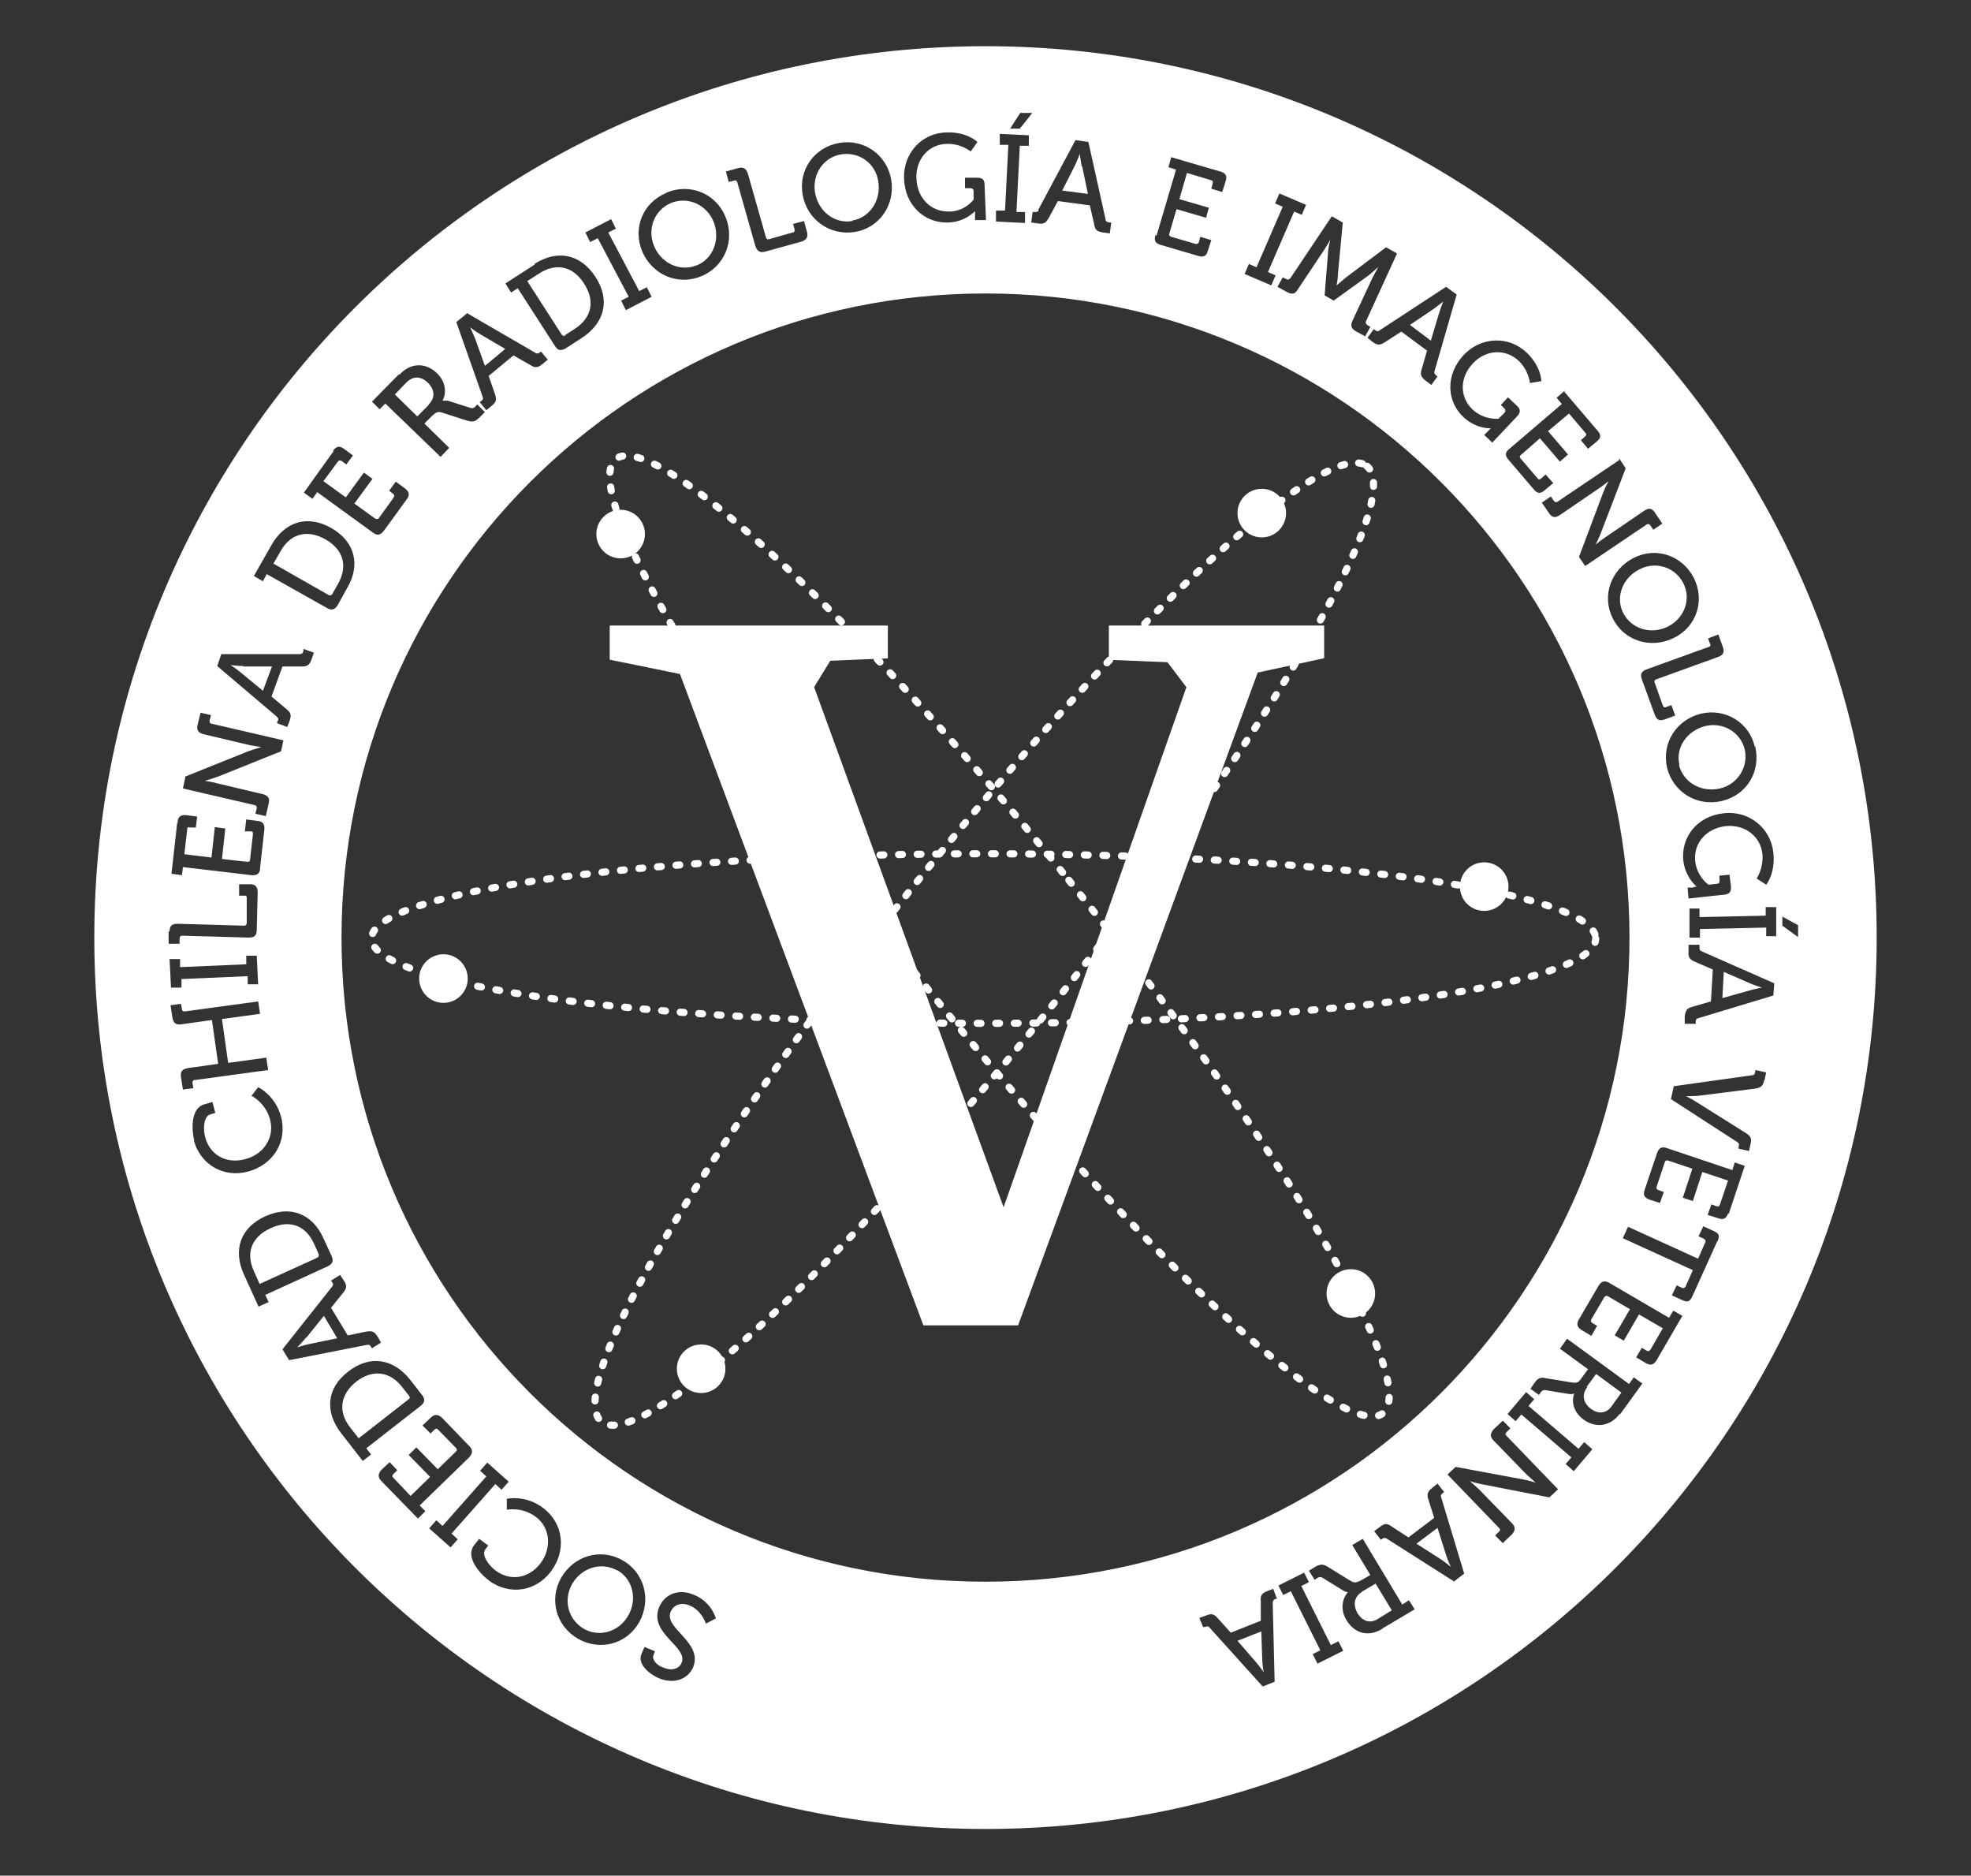 <?xml version="1.0" encoding="UTF-8"?>
<svg id="Layer_1" xmlns="http://www.w3.org/2000/svg" width="413.8" height="393.7" version="1.1" viewBox="0 0 413.8 393.7">
  <rect x="0" y="0" width="413.8" height="393.7" fill="#333333" stroke="none"/>
  <!-- Generator: Adobe Illustrator 29.0.1, SVG Export Plug-In . SVG Version: 2.1.0 Build 192)  -->
  <defs>
    <style>
      .st0 {
        stroke-dasharray: .8 3;
        stroke-width: 1.5px;
      }

      .st0, .st1, .st2, .st3 {
        stroke: #fff;
      }

      .st0, .st2, .st3 {
        fill: none;
        stroke-linecap: round;
        stroke-linejoin: round;
      }

      .st1 {
        stroke-miterlimit: 10;
        stroke-width: .4px;
      }

      .st1, .st4, .st5 {
        fill: #fff;
      }

      .st2 {
        stroke-width: 1.5px;
      }

      .st2, .st3 {
        stroke-dasharray: .8 3.1;
      }

      .st3 {
        stroke-width: 1.5px;
      }

      .st5 {
        isolation: isolate;
        opacity: 0;
      }
    </style>
  </defs>
  <circle class="st5" cx="206.9" cy="196.8" r="135.2"/>
  <g>
    <ellipse class="st2" cx="209.8" cy="196.5" rx="18.7" ry="128.5" transform="translate(-76.8 174.8) rotate(-38.8)"/>
    <ellipse class="st3" cx="206.5" cy="197" rx="128.5" ry="17.8"/>
    <ellipse class="st0" cx="206.7" cy="198.1" rx="128.5" ry="19.2" transform="translate(-77.2 235.6) rotate(-51.3)"/>
    <g>
      <circle class="st1" cx="130.3" cy="112.1" r="4.9"/>
      <circle class="st1" cx="264.9" cy="107.7" r="4.9"/>
      <circle class="st1" cx="311.6" cy="186.1" r="4.9"/>
      <circle class="st1" cx="283.6" cy="271.5" r="4.9"/>
      <circle class="st1" cx="147.2" cy="287.3" r="4.9"/>
      <circle class="st1" cx="93.1" cy="205.4" r="4.9"/>
    </g>
    <path class="st1" d="M128.3,131.5h57.9v6.5l-12,.5-3.5,5.7,40,109.8,38.6-109.8-4.1-5.4-12.2-.5v-6.8h44.8v6.5l-13.9,3-50.3,137h-19.6l-51.1-136.7-14.7-3s0-7.1,0-6.8h0Z"/>
  </g>
  <g>
    <path class="st4" d="M178.9,46.3c3.7-.6,6.1-4.2,5.5-8.2-.6-3.9-4.1-6.3-7.8-5.7s-6.1,4.1-5.5,8c.7,4,4.1,6.6,7.8,6h0Z"/>
    <path class="st4" d="M85.9,293l-1.5-1.9c-2.5-3.2-6.1-3.8-9.6-1.1-3.5,2.8-3.8,6.4-1.3,9.6l1.8,2.3,10.5-8.2c.3-.2.3-.5,0-.8h0Z"/>
    <path class="st4" d="M286,334.1c-1.7,1-2,2.7-1,4.5,1.1,1.8,2.7,2.2,4.3,1.2l2.9-1.8-3.4-5.6-2.9,1.7h.1Z"/>
    <path class="st4" d="M264.9,342.4l-5.1,2,3.9,4.5c.7.8,1.6,2.1,1.6,2.1h0s-.3-1.7-.3-2.7l-.2-5.9h.1Z"/>
    <path class="st4" d="M227.1,34.9c-.2-1-.4-2.6-.4-2.6h0s-.6,1.5-1,2.4l-2.7,5.3,5.4.7-1.2-5.8h-.1Z"/>
    <path class="st4" d="M64.2,280.8c-.6.8-1.8,2-1.8,2h0s1.6-.5,2.6-.7l5.8-1.2-2.8-4.7-3.7,4.6h-.1Z"/>
    <path class="st4" d="M129.5,329.6c-3.2-1.8-7.4-.6-9.4,2.9-1.9,3.4-.8,7.5,2.5,9.4,3.2,1.8,7.3.7,9.3-2.8s.9-7.7-2.3-9.5h0Z"/>
    <path class="st4" d="M69.8,124.6l1.2-2.1c2-3.6,1.2-7.1-2.7-9.3-3.9-2.2-7.4-1.1-9.4,2.5l-1.5,2.6,11.6,6.6c.3.2.6,0,.8-.2h0Z"/>
    <path class="st4" d="M106,73.2l-5.1-3c-.9-.5-2.2-1.5-2.2-1.5h0s.7,1.5,1.1,2.5l2,5.6,4.2-3.5h0Z"/>
    <path class="st4" d="M90,84.9c1.4-1.4,1.3-3.1-.2-4.6-1.5-1.4-3.1-1.4-4.5,0l-2.4,2.5,4.7,4.6,2.4-2.4h0Z"/>
    <path class="st4" d="M66.9,263.2l-1-2.2c-1.7-3.7-5-5.1-9.1-3.2s-5.2,5.3-3.5,9l1.2,2.7,12.1-5.5c.3-.2.4-.4.3-.8Z"/>
    <path class="st4" d="M146.3,55.7c3.4-1.4,5-5.4,3.5-9.2-1.5-3.6-5.4-5.3-8.9-3.9-3.4,1.4-5.1,5.3-3.6,9s5.5,5.5,8.9,4.1h.1Z"/>
    <path class="st4" d="M118.7,70.3l2-1.3c3.4-2.2,4.4-5.7,1.9-9.5-2.4-3.8-6-4.3-9.4-2.1l-2.5,1.6,7.2,11.2c.2.3.5.4.8.2h0Z"/>
    <path class="st4" d="M51.1,139.8c-1,0-2.7-.2-2.7-.2h0s1.4.9,2.2,1.6l4.6,3.8,1.9-5.1h-6Z"/>
    <path class="st4" d="M352.5,160.6c.9,3.6,4.6,5.8,8.6,4.9,3.8-.9,6-4.6,5.2-8.2-.9-3.6-4.5-5.8-8.3-4.9-3.9,1-6.3,4.6-5.4,8.2h-.1Z"/>
    <path class="st4" d="M302.1,65.8c.3-1,.9-2.5.9-2.5h0s-1.3,1-2.1,1.6l-4.9,3.3,4.4,3.3s1.7-5.7,1.7-5.7Z"/>
    <path class="st4" d="M333.2,291.2c-1.2,1.6-.8,3.3.8,4.5s3.3,1,4.4-.6l2-2.8-5.3-3.9-2,2.7h.1Z"/>
    <path class="st4" d="M340.8,128.7c1.7,3.3,5.8,4.6,9.4,2.8,3.5-1.8,4.9-5.8,3.2-9.1s-5.7-4.7-9.2-2.9c-3.6,1.8-5.1,5.9-3.4,9.2Z"/>
    <path class="st4" d="M369.9,207.3h0s-1.6-.5-2.5-.9l-5.5-2.4-.3,5.5,5.7-1.6c1-.3,2.6-.6,2.6-.6h0Z"/>
    <path class="st4" d="M297.5,324.1l5,3.2c.9.6,2.1,1.6,2.1,1.6h0s-.7-1.5-1-2.5l-1.8-5.7-4.4,3.3h0Z"/>
    <path class="st4" d="M206.9,9.7C103.5,9.7,19.8,93.5,19.8,196.8s83.8,187.1,187.1,187.1,187.1-83.8,187.1-187.1S310.3,9.7,206.9,9.7ZM372.3,178.9c.5,4.4-1.5,6.8-1.5,6.8l-2-1.3s1.5-2.2,1.2-5.2c-.4-3.6-3.6-6.2-7.7-5.8-4.2.5-6.8,3.7-6.4,7.4.4,3.3,2.8,4.9,2.8,4.9l1.8-.2c.4,0,.5-.3.5-.6v-1.1c-.1,0,2.1-.2,2.1-.2l.3,2.4c.1,1.2-.3,1.7-1.5,1.8l-7.4.8-.2-2.3h1.1c.4-.2.8-.2.8-.2h0s-2.4-1.9-2.8-5.5c-.5-4.9,2.9-9.3,8.5-9.9,5.2-.6,9.8,3,10.4,8.2h0ZM368.5,156.7c1.2,5.2-1.7,10.1-6.9,11.4-5.3,1.3-10.3-1.8-11.6-6.9-1.2-5.2,1.9-10.1,7.1-11.4,5.1-1.2,10.1,1.8,11.3,6.9h.1ZM360.8,133.3l.9,2.5c.4,1.1.1,1.7-1,2.1l-13,4.7c-.3.1-.5.4-.3.7l1.7,4.8c.1.3.4.5.7.3l1.1-.4.8,2.2-2.2.8c-1.1.4-1.7.1-2.1-1l-2.7-7.4c-.4-1.1-.1-1.7,1-2.1l13-4.7c.4-.1.5-.4.3-.7l-.4-1.1,2.1-.8h.1ZM355.6,121.3c2.4,4.7.6,10.3-4.2,12.6-4.8,2.4-10.5.6-12.8-4.1-2.4-4.7-.4-10.3,4.4-12.7,4.7-2.4,10.2-.5,12.6,4.2ZM340,96.3l1.3,2-5.1,13.3c-.4,1.1-1.2,2.7-1.2,2.7h0s1.1-.9,2-1.5l8.2-5.6c1-.7,1.7-.5,2.3.5l1.5,2.2-1.9,1.3-.6-.9c-.2-.3-.5-.4-.8-.2l-12.9,8.7-1.3-1.9,5-13.3c.4-1.1,1.2-2.6,1.2-2.6h0s-1.1.9-2,1.5l-8.2,5.6c-1,.7-1.7.5-2.3-.4l-1.5-2.2,1.9-1.3.6.9c.2.3.5.4.8.2l12.9-8.7v-.3ZM328.4,82.2l7,8.2c.8.9.7,1.6-.2,2.3l-1.8,1.5-1.5-1.8.9-.8c.3-.3.3-.5,0-.8l-3.4-4-4.4,3.7,4.2,4.9-1.7,1.5-4.2-4.9-4,3.5c-.3.2-.3.5,0,.8l3.5,4.1c.2.3.5.3.8,0l.9-.8,1.6,1.8-1.8,1.5c-.9.8-1.6.7-2.3-.2l-5.3-6.2c-.8-.9-.7-1.6.2-2.3l11-9.4-1.1-1.3,1.7-1.5v.2ZM320.4,73.9c3.2,3,3.2,6.1,3.2,6.1l-2.4.4s-.2-2.6-2.4-4.7c-2.7-2.5-6.8-2.4-9.6.6-2.9,3.1-2.7,7.2,0,9.7,2.4,2.2,5.4,1.9,5.4,1.9l1.3-1.3c.2-.3.2-.6,0-.8l-.8-.8,1.5-1.6,1.8,1.7c.9.8.9,1.5,0,2.4l-5.1,5.4-1.7-1.6.8-.8c.3-.3.6-.6.6-.6h0s-3,.2-5.7-2.3c-3.6-3.3-3.9-8.9,0-13.1,3.6-3.8,9.4-4.1,13.2-.5h0ZM305.8,61.9l-4.6,15.9c-.2.5,0,.7.3,1l.3.2-1.3,1.8-1.2-.9c-1-.8-1.2-1.3-.8-2.5l1.1-3.8-5.4-4-3.4,2.2c-1.1.7-1.6.7-2.6,0l-1.1-.9,1.3-1.8.3.2c.4.3.6.3,1,0l13.9-9.1,2.2,1.6h0ZM281.9,46.8l-1,10.6c0,1.1-.3,2.5-.3,2.5h0s1.1-.9,1.9-1.6l8.5-6.4,2.3,1.3-6.5,14.2c-.2.3,0,.6.2.8l.7.4-1.1,2-2-1.1c-1-.6-1.1-1.2-.6-2.3l4.1-8.8c.5-1,1.3-2.4,1.3-2.4h0s-1.3,1.2-2.2,1.9l-7.2,5.2-1.9-1.1.7-8.8c0-1.1.5-2.9.5-2.9h0s-.8,1.4-1.4,2.3l-5.4,8.1c-.6,1-1.2,1.2-2.3.6l-2-1.1,1.1-2,.8.4c.3.2.6,0,.8-.2l8.7-13,2.3,1.3h0ZM262.2,55.4l1.6.7,5.5-12.7-1.6-.7.9-2.1,5.6,2.4-.9,2.1-1.6-.7-5.5,12.7,1.6.7-.9,2.1-5.6-2.4.9-2.1ZM242.8,49.5l4.1-13.9-1.6-.5.6-2.1,10.3,3c1.1.3,1.5.9,1.1,2.1l-.7,2.2-2.3-.7.3-1.1c.1-.4,0-.6-.4-.7l-5-1.5-1.6,5.5,6.2,1.8-.6,2.1-6.2-1.8-1.5,5.1c-.1.3,0,.6.4.7l5.1,1.5c.3,0,.6,0,.7-.4l.3-1.1,2.3.7-.7,2.2c-.3,1.1-.9,1.5-2.1,1.1l-7.8-2.3c-1.1-.3-1.5-.9-1.1-2.1l.2.2ZM218,44l7.8-14.6,2.7.4,3.6,16.2c0,.5.3.6.8.7h.4l-.3,2.3-1.4-.2c-1.3-.2-1.7-.5-1.9-1.8l-.9-3.9-6.7-.9-1.9,3.5c-.6,1.1-1.1,1.4-2.3,1.2l-1.4-.2.3-2.2h.4c.5,0,.7,0,.9-.4h-.1ZM214.2,23.7h2.5c0,.1-2.6,3.3-2.6,3.3h-2c0-.1,2.1-3.3,2.1-3.3ZM209.2,44.2h1.8l.7-13.8h-1.8v-2.3c.1,0,6.1.3,6.1.3v2.2h-1.9l-.7,13.9h1.8v2.3c-.1,0-6.1-.3-6.1-.3v-2.2h0ZM198.6,27.8c4.4-.2,6.6,2,6.6,2l-1.4,2s-2-1.7-5.1-1.6c-3.7.1-6.5,3.2-6.3,7.3.2,4.3,3.2,7,6.9,6.9,3.3,0,5.1-2.5,5.1-2.5v-1.8c0-.4-.3-.6-.7-.6h-1.1v-2.2h2.4c1.2,0,1.7.3,1.7,1.5l.3,7.4h-2.3v-1.9h0s-2,2.3-5.6,2.4c-4.9.2-9.1-3.5-9.3-9.2-.2-5.3,3.7-9.6,8.9-9.7h0ZM176.2,30c5.2-.9,10,2.5,10.9,7.7.9,5.3-2.5,10.2-7.7,11s-10-2.6-10.9-7.9c-.9-5.2,2.5-9.9,7.7-10.8ZM154.9,35.3c1.1-.3,1.7,0,2.1,1.1l3.8,13.4c.1.4.4.5.7.4l4.9-1.4c.4,0,.5-.4.4-.7l-.3-1.1,2.3-.6.6,2.2c.3,1.1,0,1.7-1.1,2.1l-7.6,2.1c-1.1.3-1.7,0-2.1-1.1l-3.8-13.4c-.1-.4-.4-.5-.7-.4l-1.1.3-.6-2.2,2.5-.7h0ZM140,40.4c4.9-2,10.3.2,12.3,5.1,2.1,5-.2,10.5-5.1,12.5-4.9,2-10.3-.3-12.4-5.3-2-4.9.2-10.2,5.1-12.2h0ZM128.3,46l1,2-1.6.8,6.5,12.3,1.6-.8,1,2-5.4,2.8-1-2,1.6-.8-6.5-12.3-1.6.8-1-2,5.4-2.8h0ZM112.2,55.4c4.7-3,9.6-2.2,12.8,2.7,3.2,4.9,1.9,9.7-2.8,12.8l-3.4,2.2c-1,.6-1.7.5-2.3-.5l-7.8-12.1-1.4.9-1.2-1.9,6.2-4h0ZM98,65.7l14.3,8.3c.4.3.7.2,1,0l.3-.2,1.4,1.7-1.1.9c-1,.8-1.5.9-2.6.2l-3.5-2-5.2,4.3,1.3,3.8c.4,1.2.3,1.7-.7,2.5l-1.1.9-1.4-1.7.3-.2c.4-.3.5-.5.3-1l-5.5-15.6,2.1-1.7h0ZM84,78.5c2.2-2.3,5.3-2.5,7.7-.2,2.2,2.1,1.9,4.6,1.2,5.8h0s.5,0,1.1,0l4.7,1.5c.6.2.9,0,1.3-.5l.2-.2,1.6,1.6-.9.9c-1,1-1.5,1.3-2.8.9l-5.3-1.7c-.9-.3-1.3,0-2,.6l-1.7,1.7,5.2,5.1-1.8,1.9-11.6-11.2-1.2,1.2-1.6-1.6,5.6-5.7h.3ZM69.9,94.6c.7-.9,1.4-1.1,2.3-.4l1.9,1.4-1.4,1.9-.9-.7c-.3-.2-.6-.2-.8,0l-3.1,4.2,4.7,3.4,3.8-5.2,1.8,1.3-3.8,5.2,4.3,3.1c.3.2.6.2.8,0l3.1-4.3c.2-.3.2-.6,0-.8l-.9-.7,1.4-1.9,1.9,1.4c.9.7,1.1,1.4.4,2.3l-4.8,6.6c-.7.9-1.4,1.1-2.3.4l-11.7-8.5-1,1.4-1.8-1.3,6.3-8.8h-.1ZM57,114.4c2.8-4.9,7.5-6.4,12.5-3.6,5.1,2.9,6.2,7.8,3.4,12.6l-2,3.6c-.6,1-1.3,1.2-2.3.6l-12.6-7.1-.8,1.5-1.9-1.1,3.7-6.5ZM46.3,137.3h16.6c.5,0,.7-.2.8-.7v-.4c0,0,2.2.8,2.2.8l-.5,1.4c-.4,1.2-.9,1.5-2.1,1.5h-4l-2.3,6.3,3.1,2.6c1,.8,1.1,1.3.7,2.5l-.5,1.3-2.1-.8v-.3c.3-.4.3-.7,0-1l-12.6-10.7.9-2.6h-.1ZM38.9,163l13.2-5.3c1.1-.4,2.8-.9,2.8-.9h0s-1.5-.2-2.5-.4l-9.7-2.3c-1.1-.3-1.5-.9-1.2-2l.6-2.5,2.2.5-.3,1.1c0,.4,0,.6.4.7l15.1,3.5-.5,2.3-13.2,5.3c-1.1.4-2.8.9-2.8.9h0s1.5.2,2.5.5l9.7,2.3c1.1.3,1.5.9,1.2,2l-.6,2.6-2.2-.5.3-1.1c0-.4,0-.6-.4-.7l-15.1-3.5.5-2.3v-.2ZM37.3,172.6c0-1.2.7-1.6,1.8-1.5l2.3.3-.3,2.3h-1.2c-.4-.2-.6,0-.6.4l-.6,5.2,5.7.7.7-6.4,2.2.3-.7,6.4,5.3.6c.4,0,.6-.1.6-.5l.6-5.3c0-.4,0-.6-.5-.6h-1.2c0-.1.3-2.5.3-2.5l2.3.3c1.2.1,1.6.7,1.5,1.8l-.9,8.1c0,1.2-.7,1.6-1.8,1.5l-14.4-1.7-.2,1.7-2.2-.3,1.2-10.7h.1ZM35.6,195.5c0-1.2.5-1.6,1.7-1.6l13.9.4c.4,0,.6-.2.6-.6v-5.1c0-.4,0-.6-.4-.6h-1.2v-2.4h2.3c1.2,0,1.6.6,1.6,1.8l-.2,7.8c0,1.2-.5,1.6-1.7,1.6l-13.9-.4c-.4,0-.6.2-.6.6v1.1h-2.3v-2.6h.2ZM35.6,201.3h2.2c0-.1,0,1.7,0,1.7l13.9-.6v-1.8h2.2c0-.1.3,6,.3,6h-2.2c0,.1,0-1.7,0-1.7l-13.9.6v1.8h-2.2c0,.1-.3-6-.3-6ZM38,226.1c-.2-1.2.3-1.7,1.4-1.9l6.4-.9-1.3-9.2-6.4.9c-1.2.2-1.7-.3-1.9-1.4l-.4-2.6,2.2-.3.2,1.1c0,.4.3.5.6.5l15.4-2.1.4,2.6-8,1.1,1.3,9.2,8-1.1.4,2.6-15.4,2.1c-.4,0-.5.3-.5.6l.2,1.1-2.2.3-.4-2.6h0ZM40.8,239.5c-.6-2.4-.8-6.9,2.1-7.7l1.7-.5.6,2.3-1,.3c-1.5.4-1.6,3.1-1.1,4.9,1,3.6,4.4,5.6,8.4,4.5,3.9-1,6.2-4.6,5.2-8.3-.9-3.5-3.9-5-3.9-5l1.4-1.8s3.6,1.7,4.8,6.2c1.4,5.3-1.7,10.1-6.9,11.5-5.1,1.4-10-1.4-11.4-6.5h.1ZM54.3,274.3l-3.1-6.8c-2.3-5.1-.8-9.8,4.5-12.2,5.3-2.4,9.9-.5,12.2,4.6l1.7,3.7c.5,1.1.2,1.7-.8,2.2l-13.1,6,.7,1.5-2,.9h0ZM59.4,283.1l10.3-13c.3-.4.3-.7,0-1l-.2-.3,1.9-1.2.8,1.2c.7,1.1.6,1.6-.2,2.6l-2.5,3.1,3.5,5.8,3.9-.8c1.3-.2,1.7,0,2.4,1.1l.7,1.2-1.9,1.2-.2-.3c-.2-.4-.5-.5-.9-.4l-16.3,3.2-1.4-2.3h0ZM76.2,306.7l-4.6-5.9c-3.4-4.4-3.1-9.4,1.5-12.9,4.6-3.6,9.5-2.7,13,1.7l2.5,3.2c.7.9.6,1.6-.3,2.3l-11.4,8.9,1,1.3-1.8,1.4h.1ZM87.6,318.6l-7.5-7.7c-.8-.8-.8-1.5,0-2.4l1.7-1.6,1.6,1.7-.8.8c-.3.3-.3.5,0,.8l3.6,3.8,4.1-4-4.5-4.6,1.6-1.6,4.5,4.6,3.8-3.7c.3-.3.3-.5,0-.8l-3.7-3.8c-.3-.3-.5-.3-.8,0l-.8.8-1.7-1.7,1.7-1.6c.8-.8,1.5-.8,2.4,0l5.7,5.9c.8.8.8,1.5,0,2.4l-10.4,10.1,1.2,1.2-1.6,1.6v-.2ZM94.6,324.8l-4.5-4,1.5-1.7,1.3,1.2,9.2-10.4-1.3-1.2,1.5-1.7,4.5,4-1.5,1.7-1.3-1.2-9.2,10.4,1.3,1.2-1.5,1.7ZM102.6,331.7c-2-1.5-4.9-4.9-3.1-7.3l1.1-1.4,1.9,1.4-.6.8c-.9,1.2.7,3.4,2.2,4.5,3,2.2,6.9,1.7,9.4-1.6,2.4-3.2,2-7.5-1-9.7-2.9-2.2-6.1-1.5-6.1-1.5v-2.3s3.9-.9,7.6,1.9c4.4,3.3,4.9,9,1.7,13.3-3.2,4.3-8.7,5.1-13,2h0ZM121.4,344c-4.6-2.6-6.2-8.2-3.6-12.8,2.7-4.7,8.3-6.3,12.9-3.7,4.6,2.6,6.1,8.3,3.5,13-2.6,4.6-8.2,6.1-12.8,3.5ZM148.2,340.8s-.9-2.8-3.4-3.8c-1.6-.7-3.3-.3-4,1.3-1.5,3.5,6.9,6.4,4.7,11.7-1.1,2.5-4.1,3.6-7.3,2.2-1.8-.8-4.5-2.9-3.5-5.1l.6-1.4,2.2.9-.3.8c-.4.9.6,2.1,2,2.6,1.8.8,3.4.3,3.9-1,1.4-3.4-7-6.1-4.7-11.7,1.1-2.6,4-4,7.4-2.5,3.6,1.5,4.5,4.9,4.5,4.9l-2.1,1.1h0ZM71.7,196.8c0-74.7,60.5-135.2,135.2-135.2s135.2,60.5,135.2,135.2-60.5,135.2-135.2,135.2-135.2-60.5-135.2-135.2h0ZM267.8,335.6c-.4.2-.6.4-.6.8l.4,16.6-2.5,1-11.1-12.3c-.3-.4-.6-.4-1-.2h-.4c0,.1-.8-1.9-.8-1.9l1.4-.5c1.2-.5,1.7-.3,2.5.6l2.7,3,6.3-2.5v-4c-.1-1.3.1-1.7,1.3-2.2l1.3-.5.8,2.1h-.3,0ZM276.6,349.2l-1-2,1.6-.8-6.2-12.4-1.6.8-1-2,5.4-2.7,1,2-1.6.8,6.2,12.4,1.6-.8,1,2-5.4,2.7ZM290.2,341.9c-2.8,1.7-5.7,1.1-7.5-1.8-1.6-2.6-.6-5,.3-5.9h0s-.5,0-1.1-.4l-4.2-2.6c-.5-.3-.9-.2-1.4.2l-.3.2-1.2-1.9,1.1-.7c1.2-.7,1.8-.8,2.9-.1l4.7,2.9c.8.5,1.2.4,2.1,0l2.1-1.2-3.8-6.3,2.2-1.3,8.3,13.8,1.4-.9,1.2,1.9-6.9,4.1h0ZM305.2,331.9l-14-8.9c-.4-.3-.7-.2-1,0l-.3.2-1.4-1.8,1.2-.9c1-.8,1.6-.8,2.6,0l3.4,2.2,5.4-4.1-1.2-3.8c-.4-1.2-.2-1.7.8-2.5l1.1-.9,1.4,1.8-.3.2c-.4.3-.5.5-.3,1l4.8,15.9-2.2,1.7h0ZM325.3,314.3l-13.9-2.7c-1.2-.2-2.8-.7-2.8-.7h0s1.1,1,1.9,1.7l6.9,7.1c.8.8.8,1.5,0,2.4l-1.9,1.8-1.6-1.6.8-.8c.3-.3.3-.5,0-.8l-10.8-11.2,1.7-1.6,14,2.6c1.2.2,2.8.7,2.8.7h0s-1.1-1-1.9-1.7l-6.9-7.1c-.8-.8-.8-1.5,0-2.4l1.9-1.8,1.6,1.6-.8.8c-.3.3-.3.5,0,.8l10.8,11.2-1.7,1.6h-.1ZM330.4,308.8l-1.7-1.5,1.2-1.4-10.5-9-1.2,1.4-1.7-1.5,3.9-4.6,1.7,1.5-1.2,1.4,10.5,9,1.2-1.4,1.7,1.5-3.9,4.6ZM340.1,296.7c-1.9,2.6-4.9,3.2-7.6,1.3-2.5-1.8-2.5-4.3-2-5.5h0s-.5.2-1.1.1l-4.9-.8c-.6-.1-.9.2-1.2.7l-.2.3-1.8-1.3.7-1c.8-1.2,1.3-1.5,2.6-1.2l5.5.9c1,.1,1.3,0,1.9-.9l1.4-1.9-5.9-4.3,1.5-2.1,13,9.5,1-1.4,1.8,1.3-4.7,6.5v-.2ZM347.8,285.5c-.6,1-1.3,1.2-2.3.6l-2-1.2,1.2-2,1,.6c.3.2.6.1.8-.2l2.6-4.5-5-2.9-3.2,5.5-1.9-1.1,3.2-5.5-4.6-2.7c-.3-.2-.6-.1-.8.2l-2.7,4.6c-.2.3-.1.6.2.8l1,.6-1.2,2.1-2-1.2c-1-.6-1.2-1.3-.6-2.3l4.1-7c.6-1,1.3-1.2,2.3-.6l12.5,7.3.9-1.5,1.9,1.1-5.4,9.3h0ZM360.5,260.6l-5.2,11.5c-.5,1.1-1,1.3-2.1.8l-2.2-1,1-2.1,1.1.5c.4.2.6,0,.8-.3l1.5-3.4-14.7-6.7,1.1-2.4,14.7,6.7,1.5-3.4c.2-.3,0-.6-.3-.8l-1.1-.5,1-2.1,2.2,1c1.1.5,1.3,1,.8,2.1h0ZM362.8,254.7c-.4,1.1-1,1.4-2.1,1l-2.2-.7.8-2.2,1.1.4c.4.1.6,0,.7-.4l1.7-5-5.4-1.8-2,6.1-2.1-.7,2-6.1-5.1-1.7c-.3-.1-.6,0-.7.4l-1.7,5.1c-.1.3,0,.6.4.7l1.1.4-.8,2.3-2.2-.7c-1.1-.4-1.4-1-1-2.1l2.6-7.7c.4-1.1,1-1.4,2.1-1l13.7,4.6.5-1.6,2.1.7-3.4,10.2v-.2ZM370.4,226.7c-.3,1.3-.7,1.6-1.9,1.8l-11.9,1.5c-1,.1-2.6.1-2.6.1h0s1.4.7,2.3,1.3l10.2,6.4c1.1.7,1.3,1.2,1,2.4l-.3,1.4-2.2-.5v-.4c.2-.5.1-.7-.3-1l-13.9-9,.6-2.7,16.4-2.3c.5,0,.6-.3.7-.7v-.4l2.3.5-.3,1.4v.2ZM372.5,208.9l-15.9,4.8c-.5.1-.6.4-.6.8v.4h-2.3v-1.6c.2-1.3.5-1.7,1.7-2l3.8-1.1.4-6.7-3.7-1.6c-1.2-.5-1.5-1-1.4-2.2v-1.4h2.3v.5c0,.5,0,.7.5.9l15.2,6.7-.2,2.7.2-.2ZM370.8,196.5v-1.8l-13.9.3v1.8h-2.2v-6.1c-.1,0,2.1,0,2.1,0v1.8l13.9-.3v-1.8h2.2v6.1c.1,0-2.1,0-2.1,0ZM374.2,192.4l3.3,1.8v2.5l-3.3-2.4v-2h0Z"/>
  </g>
</svg>